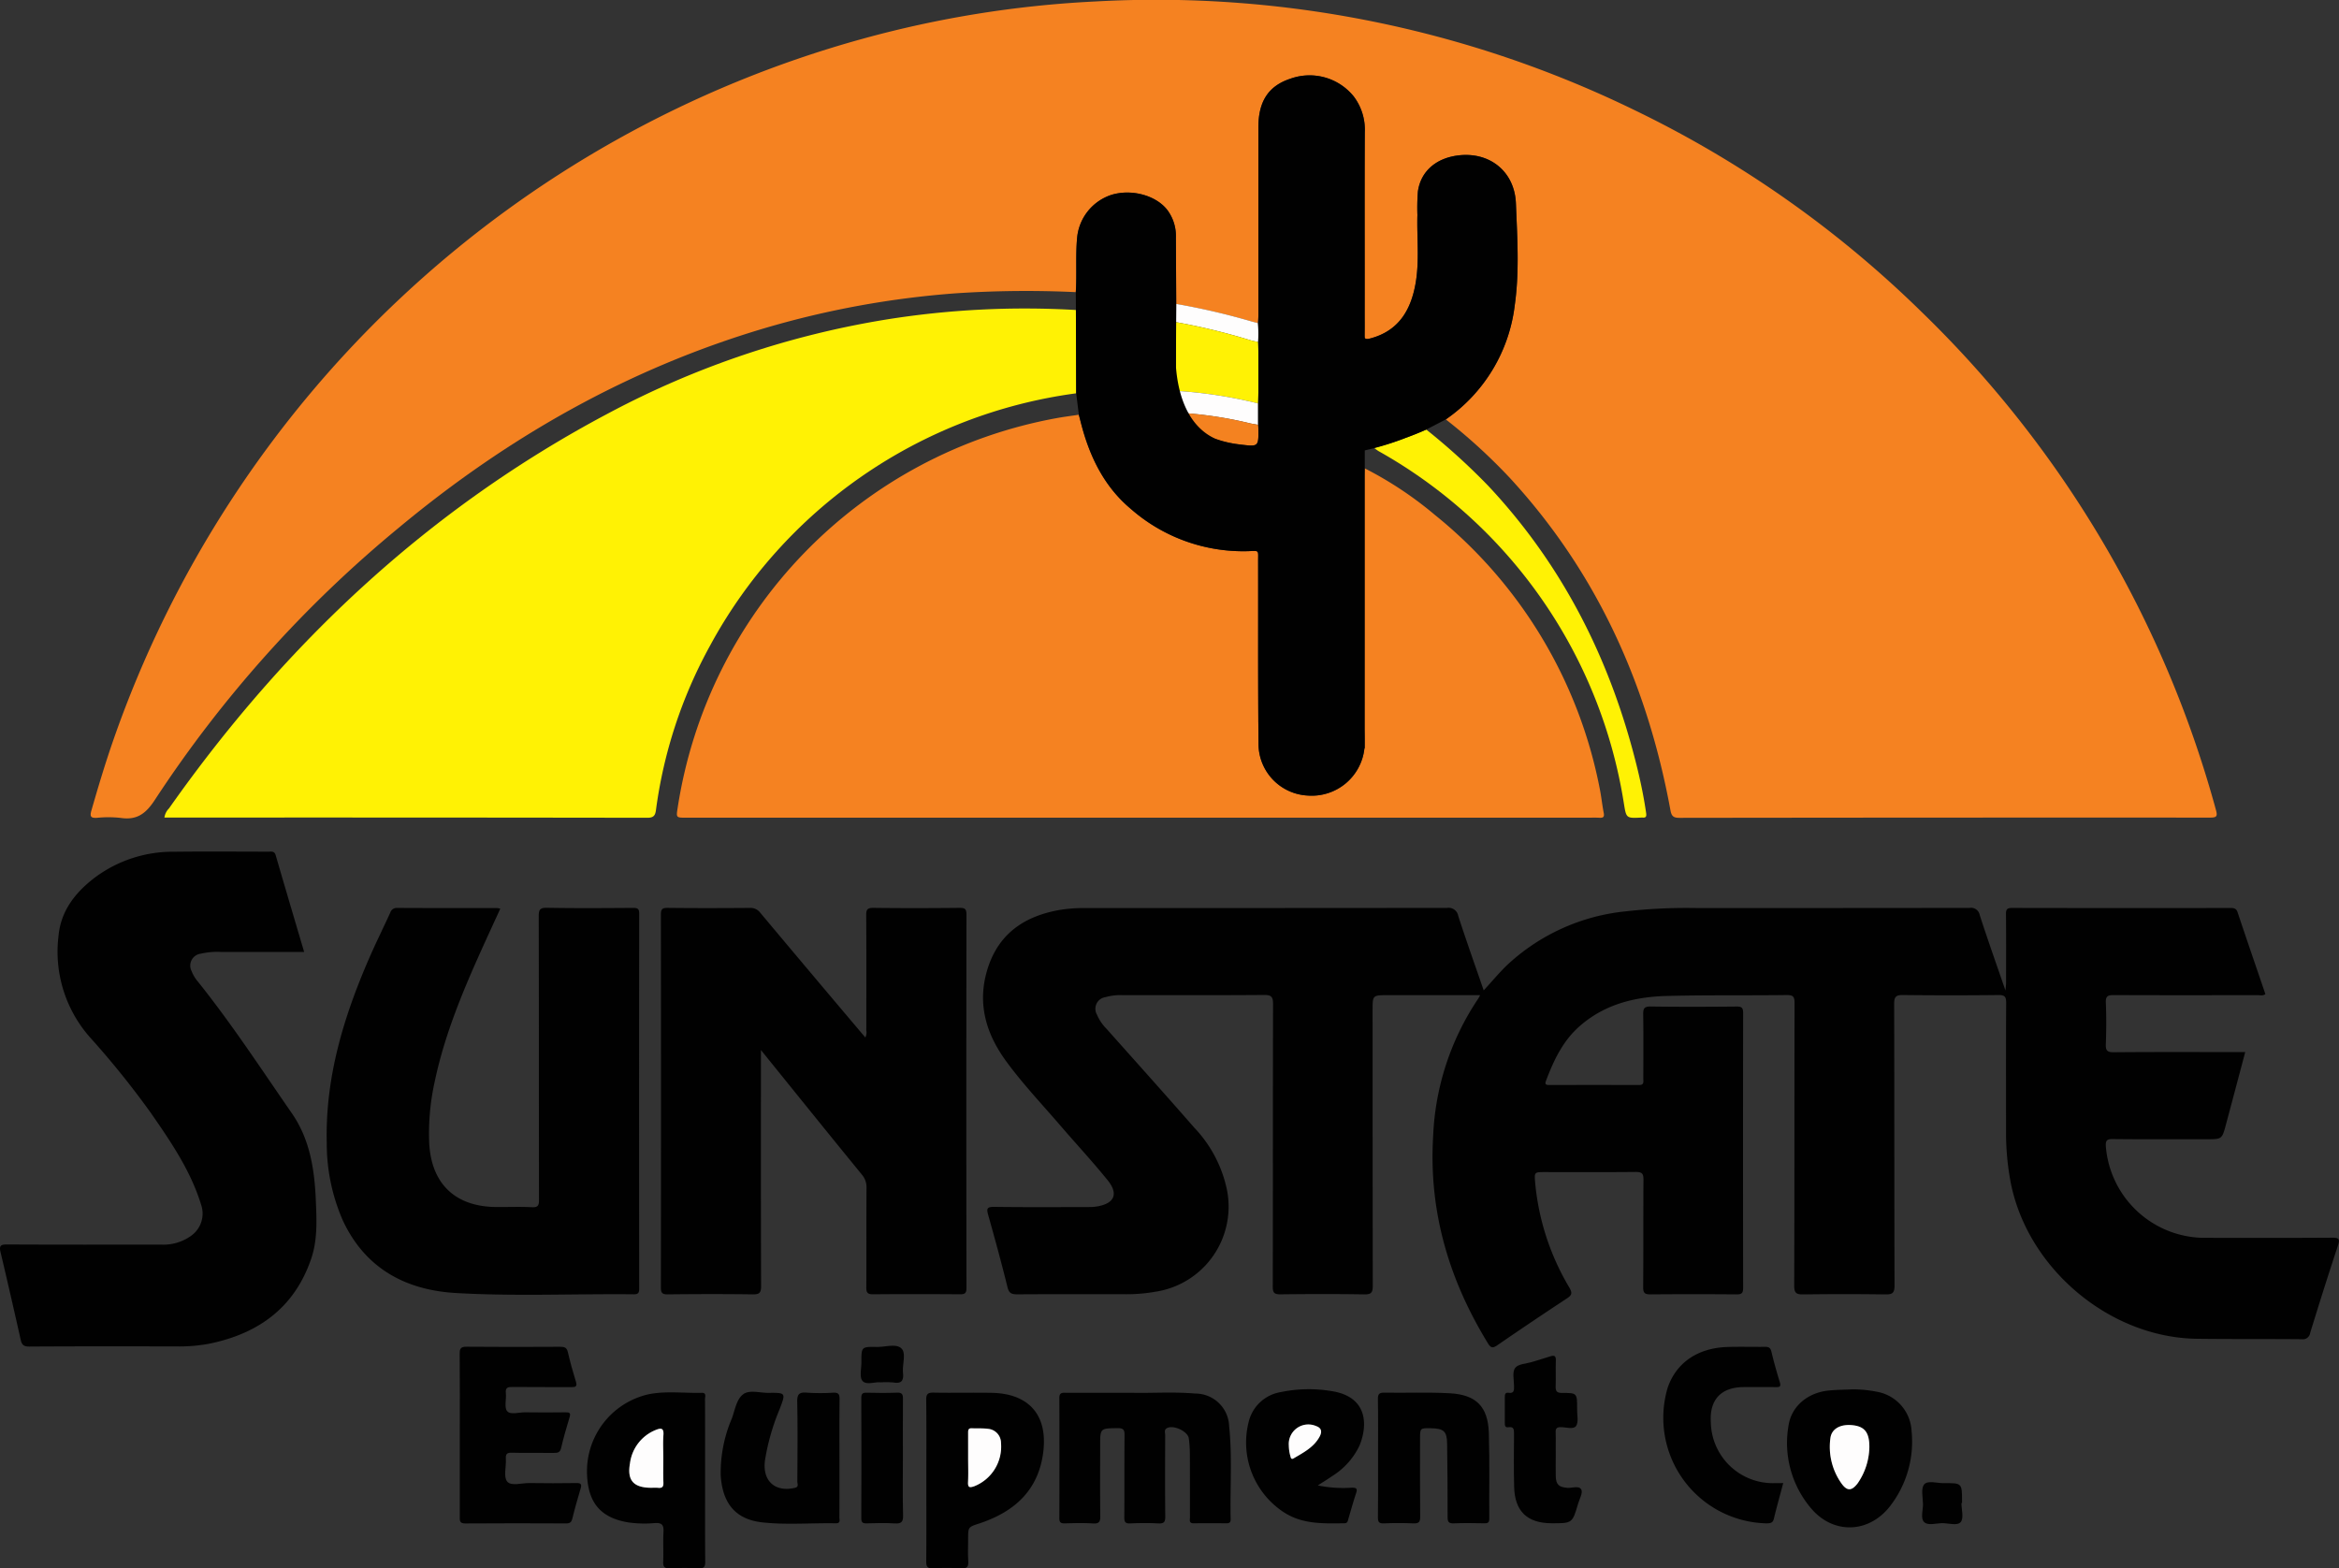 <svg id="a6676d73-1ad9-4b7f-bc8a-3f46648e648d" data-name="Layer 1" xmlns="http://www.w3.org/2000/svg" viewBox="0 0 358.558 240.431"><rect x="0" y="0" width="358.558" height="240.431" fill="#333333" stroke="none"/><title>logo-customer-sunstate</title><path d="M296.628,298.288a162.655,162.655,0,0,0-18.342.176,139.962,139.962,0,0,0-29.4,5.364c-20.8,6.177-39.27,16.654-55.9,30.464a186.166,186.166,0,0,0-37.5,41.79c-1.4,2.151-2.767,3.189-5.29,2.806a17.264,17.264,0,0,0-3.594-.013c-.916.055-1.153-.145-.879-1.1,1.059-3.683,2.155-7.353,3.421-10.969a169.261,169.261,0,0,1,114.8-107.355,164.061,164.061,0,0,1,35.647-5.721A167.482,167.482,0,0,1,382.315,270.4,165.78,165.78,0,0,1,426.266,301.3a167.788,167.788,0,0,1,45.141,76.355c.274.988.12,1.189-.889,1.188q-40.675-.017-81.351.037c-.884,0-1.2-.221-1.373-1.138-3.523-19.2-11.232-36.4-24.542-50.883a86.669,86.669,0,0,0-9.9-9.06,24.846,24.846,0,0,0,10.567-17.543c.732-5.15.385-10.378.18-15.567-.194-4.91-4.064-7.992-8.95-7.343-3.355.445-5.644,2.463-6.075,5.515a32.3,32.3,0,0,0-.076,3.593c-.1,3.513.332,7.052-.287,10.536-.714,4.023-2.566,7.211-6.849,8.377-.718.195-1.1.206-1.036-.734.078-1.074.011-2.158.018-3.238.059-9.2-.117-18.394.09-27.591a8.447,8.447,0,0,0-1.688-5.5,8.691,8.691,0,0,0-9.735-2.725c-3.348,1.106-4.892,3.463-4.892,7.468q0,14.4,0,28.795c0,.394-.066.787-.1,1.181-.307-.075-.616-.14-.92-.226a104.942,104.942,0,0,0-11.572-2.693q-.026-5.1-.05-10.191a6.643,6.643,0,0,0-1.347-4.256c-1.764-2.231-5.511-3.217-8.555-2.269a7.673,7.673,0,0,0-5.236,6.522C296.572,292.7,296.807,295.5,296.628,298.288Z" transform="translate(-131.717 -253.503)" fill="#f58221"/><path d="M358.622,406.066H344.428c-2.3,0-2.3,0-2.3,2.311q0,21.118.027,42.237c0,1.054-.238,1.336-1.311,1.319-4.279-.07-8.559-.058-12.838-.008-.938.011-1.184-.236-1.182-1.183.032-14.438.01-28.878.046-43.316,0-1.072-.232-1.4-1.359-1.39-7.239.057-14.479.029-21.718.03a8.306,8.306,0,0,0-2.605.3,1.8,1.8,0,0,0-1.319,2.673,6.885,6.885,0,0,0,1.464,2.171c4.492,5.044,9.008,10.068,13.451,15.155a19.614,19.614,0,0,1,4.963,9.279,13.19,13.19,0,0,1-11.017,15.9,25.009,25.009,0,0,1-4.293.366c-5.6,0-11.2-.016-16.8.014-.831,0-1.242-.155-1.469-1.071-.921-3.714-1.927-7.409-2.965-11.092-.27-.957-.206-1.259.921-1.244,4.918.068,9.837.032,14.756.025a6.3,6.3,0,0,0,1.069-.1c2.6-.449,3.256-1.918,1.572-4-2.309-2.857-4.816-5.552-7.212-8.339-2.812-3.272-5.79-6.407-8.342-9.895-3.168-4.327-4.516-9.042-2.814-14.321,1.723-5.346,5.7-7.955,11-8.888a22.787,22.787,0,0,1,3.941-.289q27.719.006,55.436-.022a1.5,1.5,0,0,1,1.733,1.241c1.227,3.782,2.563,7.528,3.9,11.4,1.293-1.392,2.445-2.81,3.781-4.059a31.2,31.2,0,0,1,17.921-8.05,83.087,83.087,0,0,1,10.649-.515q21.058.012,42.117-.018a1.359,1.359,0,0,1,1.579,1.128c1.213,3.745,2.533,7.456,3.938,11.54.05-.621.091-.9.091-1.174,0-3.52.026-7.04-.015-10.559-.009-.754.214-.93.94-.929q16.739.033,33.478.008c.524,0,.886.055,1.084.647,1.4,4.189,2.84,8.367,4.268,12.556-.4.3-.808.158-1.183.159-7.359.011-14.719.023-22.078-.009-.882,0-1.238.145-1.2,1.139.088,2.117.079,4.241,0,6.358-.035.966.173,1.273,1.213,1.264,6.239-.056,12.479-.028,18.719-.028h1.434c-1,3.782-1.977,7.466-2.963,11.147-.6,2.22-.606,2.217-2.955,2.217-4.8,0-9.6.029-14.4-.025-.948-.01-1.093.271-1.046,1.145a15.239,15.239,0,0,0,14.865,13.993c6.6.009,13.2.025,19.8-.019,1.084-.007,1.25.2.9,1.247-1.469,4.424-2.868,8.872-4.238,13.328a1.139,1.139,0,0,1-1.312.987c-5.358-.049-10.718,0-16.075-.068-13.475-.183-26.1-10.913-28.572-24.193a41.072,41.072,0,0,1-.67-7.5c0-6.6-.018-13.2.02-19.8,0-.9-.176-1.209-1.155-1.2q-7.318.084-14.638,0c-1.062-.013-1.38.223-1.376,1.34.041,14.4.012,28.8.056,43.2,0,1.141-.332,1.366-1.39,1.352q-6.3-.087-12.6,0c-1.034.013-1.393-.182-1.389-1.332.046-14.439.02-28.878.054-43.317,0-.974-.192-1.254-1.214-1.241-6.118.081-12.239-.022-18.353.137-4.962.128-9.651,1.292-13.493,4.735-2.52,2.256-3.89,5.212-5.053,8.294-.183.483-.018.627.479.626q6.9-.019,13.8,0c.809,0,.645-.526.646-.977.006-3.28.031-6.56-.015-9.839-.012-.88.133-1.236,1.146-1.221,4.4.064,8.8.049,13.2.007.805-.007.974.236.973,1q-.033,21.058,0,42.117c0,.782-.195,1.012-.991,1.005q-6.6-.057-13.2,0c-.895.01-1.14-.22-1.132-1.125.044-5.48,0-10.96.047-16.439.009-.951-.235-1.208-1.185-1.2-4.639.048-9.279.022-13.919.02-1.669,0-1.629-.006-1.493,1.728a38.2,38.2,0,0,0,5.252,16.006c.486.854.329,1.157-.41,1.643q-5.352,3.521-10.63,7.152c-.664.456-.983.489-1.443-.258-5.992-9.75-9.109-20.275-8.415-31.769a40.709,40.709,0,0,1,6.859-21.016C358.37,406.544,358.434,406.4,358.622,406.066Z" transform="translate(-131.717 -253.503)" fill="#010101"/><path d="M340.908,325.293a56.465,56.465,0,0,1,10.746,7.128,71.3,71.3,0,0,1,25.283,41.919c.257,1.25.38,2.527.625,3.78.12.615-.072.783-.653.748-.6-.036-1.2-.011-1.8-.011H236.922c-1.576,0-1.559,0-1.319-1.539a71.785,71.785,0,0,1,58.06-59.71c1.137-.21,2.287-.351,3.431-.524.1.386.2.772.3,1.159,1.3,5.148,3.543,9.828,7.663,13.272A26.144,26.144,0,0,0,323,338c1.809-.052,1.579-.262,1.582,1.582.018,9.357-.04,18.714.059,28.07a7.944,7.944,0,0,0,7.586,7.813,8.117,8.117,0,0,0,8.649-7.236,22.892,22.892,0,0,0-.043-2.871q.021-19.374.013-38.748C340.849,326.169,340.887,325.731,340.908,325.293Z" transform="translate(-131.717 -253.503)" fill="#f58221"/><path d="M296.688,313.8a75.155,75.155,0,0,0-56.219,38.861,71.724,71.724,0,0,0-8.194,25.008c-.106.8-.32,1.2-1.306,1.2q-36.6-.054-73.193-.03h-.856a2.5,2.5,0,0,1,.705-1.409c17.842-25.34,39.885-46.029,67.4-60.593a137.2,137.2,0,0,1,42.588-14.357,134.323,134.323,0,0,1,29.034-1.454Q296.668,307.41,296.688,313.8Z" transform="translate(-131.717 -253.503)" fill="#fff204"/><path d="M248.365,414.474v1.644c0,11.519-.013,23.038.024,34.558,0,.994-.243,1.266-1.247,1.253-4.359-.058-8.719-.05-13.078,0-.863.009-1.038-.254-1.037-1.07q.035-28.559,0-57.117c0-.821.168-1.069,1.031-1.059,4.2.05,8.4.039,12.6.006a1.871,1.871,0,0,1,1.616.754q7.622,9.1,15.289,18.16c.251.3.506.592.8.941a1.608,1.608,0,0,0,.154-1.079c.008-5.88.024-11.76-.013-17.639-.006-.861.156-1.157,1.1-1.145,4.4.056,8.8.046,13.2,0,.808-.007,1.069.151,1.068,1.021q-.042,28.619,0,57.237c0,.814-.242.986-1,.98-4.44-.033-8.88-.039-13.319,0-.87.008-1.041-.281-1.036-1.089.036-5.079,0-10.159.033-15.239a2.981,2.981,0,0,0-.736-2.046C258.71,427.3,253.652,421.017,248.365,414.474Z" transform="translate(-131.717 -253.503)" fill="#010101"/><path d="M178.343,399.442c-4.276,0-8.468.006-12.66,0a11.175,11.175,0,0,0-3.211.269,1.836,1.836,0,0,0-1.387,2.66,5.588,5.588,0,0,0,.983,1.632c5.17,6.456,9.688,13.379,14.39,20.169,2.761,3.985,3.473,8.587,3.673,13.31.128,3.039.285,6.085-.72,9.021-2.535,7.4-7.98,11.382-15.418,12.951a24.458,24.458,0,0,1-5.122.457c-7.557-.014-15.115-.026-22.672.022-.883.006-1.143-.3-1.316-1.071q-1.5-6.713-3.084-13.405c-.228-.955,0-1.179.975-1.174,7.877.04,15.754.026,23.631.02a7.256,7.256,0,0,0,4.617-1.358,4.175,4.175,0,0,0,1.515-4.79c-1.6-5.191-4.621-9.6-7.669-14a134.6,134.6,0,0,0-9.389-11.662,19.817,19.817,0,0,1-4.785-15.561c.368-3.9,2.69-6.761,5.739-9.028a19.981,19.981,0,0,1,12-3.829c4.8-.056,9.6-.015,14.4-.011.457,0,.947-.14,1.144.537C175.406,389.529,176.868,394.449,178.343,399.442Z" transform="translate(-131.717 -253.503)" fill="#010101"/><path d="M208.408,392.808c-.976,2.133-1.941,4.218-2.886,6.313-2.935,6.508-5.662,13.09-7.147,20.113a36.608,36.608,0,0,0-.861,9.519c.327,6.224,3.986,9.729,10.233,9.786,1.84.017,3.682-.063,5.517.03.972.049,1.079-.317,1.078-1.151-.024-14.476-.007-28.951-.039-43.426,0-.99.142-1.344,1.259-1.324,4.4.081,8.8.049,13.195.018.7,0,.948.116.947.9q-.036,28.731,0,57.462c0,.671-.17.878-.856.872-9.075-.09-18.162.328-27.222-.194-7.757-.447-13.95-3.786-17.377-11.172a29.451,29.451,0,0,1-2.442-11.873c-.239-9.956,2.565-19.218,6.475-28.219,1.031-2.373,2.181-4.694,3.262-7.045a1.02,1.02,0,0,1,1.057-.726c5.118.028,10.236.017,15.355.021A2.783,2.783,0,0,1,208.408,392.808Z" transform="translate(-131.717 -253.503)" fill="#010101"/><path d="M305.21,467.018c2.815.085,6.3-.177,9.764.12a5.176,5.176,0,0,1,5.165,5.008c.494,4.74.124,9.5.23,14.255.011.465-.172.631-.631.627-1.678-.016-3.357-.025-5.035,0-.754.012-.571-.508-.572-.9-.009-3.237.005-6.475-.012-9.712a19.435,19.435,0,0,0-.159-2.387c-.15-1.152-2.524-2.2-3.455-1.527-.341.246-.172.673-.173,1.015-.01,4.157-.03,8.314.013,12.47.009.831-.193,1.1-1.047,1.059-1.435-.074-2.879-.068-4.315,0-.772.036-.919-.234-.913-.946.031-4.2-.008-8.393.035-12.589.008-.825-.187-1.078-1.043-1.068-2.694.031-2.695-.007-2.695,2.661,0,3.6-.025,7.194.019,10.791.011.852-.144,1.216-1.1,1.156-1.433-.09-2.877-.048-4.315-.014-.583.014-.863-.094-.861-.769q.032-9.232,0-18.465c0-.8.4-.788.971-.785C298.235,467.025,301.392,467.018,305.21,467.018Z" transform="translate(-131.717 -253.503)" fill="#010101"/><path d="M202.2,473.406c0-4.118.019-8.237-.017-12.355-.008-.8.159-1.1,1.04-1.092,4.8.045,9.6.034,14.394.008.657,0,.993.131,1.154.835.349,1.513.769,3.013,1.229,4.5.238.766-.053.86-.716.855-3-.025-6,.006-9-.027-.709-.007-1.116.068-1.021.938.1.942-.283,2.2.2,2.767.5.6,1.8.168,2.743.181q3.119.042,6.237,0c.584-.007.781.107.594.731-.47,1.564-.933,3.133-1.3,4.724-.157.69-.5.772-1.088.765-2.158-.024-4.319.03-6.476-.028-.764-.02-.956.208-.91.935.077,1.19-.392,2.749.2,3.48.615.759,2.238.214,3.418.233q3.6.054,7.2,0c.685-.011.836.184.65.817-.448,1.53-.9,3.063-1.27,4.611-.14.576-.364.763-.956.761-5.158-.023-10.316-.034-15.474.006-.876.007-.836-.444-.834-1.04Q202.212,479.7,202.2,473.406Z" transform="translate(-131.717 -253.503)" fill="#010101"/><path d="M273.721,480.477c0-4.117.029-8.234-.021-12.351-.011-.9.229-1.148,1.13-1.13,2.957.058,5.916-.019,8.874.03,5.709.093,8.628,3.37,7.947,9.023-.711,5.9-4.422,9.222-9.8,11-1.713.564-1.724.531-1.724,2.368,0,1.12-.051,2.242.018,3.357.053.849-.123,1.219-1.085,1.158a37.2,37.2,0,0,0-4.315,0c-.886.046-1.046-.294-1.039-1.095C273.741,488.712,273.721,484.594,273.721,480.477Zm6.4-3.485c0,1.238.049,2.478-.017,3.713-.047.874.261.882.956.644a6.532,6.532,0,0,0,4.1-6.623,2.175,2.175,0,0,0-1.984-2.181c-.825-.11-1.671-.049-2.507-.086-.536-.024-.554.31-.552.7C280.13,474.437,280.126,475.715,280.126,476.992Z" transform="translate(-131.717 -253.503)" fill="#010101"/><path d="M239.806,480.45c0,4.155-.018,8.309.019,12.464.006.772-.18,1.045-.988,1.009-1.475-.066-2.957-.061-4.433,0-.776.031-1.054-.182-1.021-.991.062-1.515-.043-3.039.042-4.552.058-1.043-.181-1.465-1.332-1.388a17.713,17.713,0,0,1-3.944-.084c-4.2-.654-6.209-2.872-6.43-7.127a12.106,12.106,0,0,1,9.329-12.513c2.711-.571,5.5-.172,8.246-.241.759-.019.5.59.5.962C239.811,472.141,239.805,476.3,239.806,480.45Zm-6.4-3.371c0-1.2-.071-2.4.02-3.592.085-1.11-.405-1.086-1.174-.772a6.369,6.369,0,0,0-3.959,5.155c-.45,2.55.533,3.667,3.122,3.71.4.007.8-.031,1.2.01.623.064.834-.161.809-.8C233.369,479.555,233.4,478.316,233.4,477.079Z" transform="translate(-131.717 -253.503)" fill="#010101"/><path d="M342.368,322.168a54.537,54.537,0,0,0,7.991-2.813,99.557,99.557,0,0,1,9.484,8.612c11.65,12.423,18.959,27.132,22.935,43.591.524,2.171.962,4.363,1.284,6.577.078.536-.02.759-.571.7a.8.8,0,0,0-.12,0c-2.4.123-2.349.115-2.733-2.246a75.351,75.351,0,0,0-37.607-53.935A6.375,6.375,0,0,1,342.368,322.168Z" transform="translate(-131.717 -253.503)" fill="#fff204"/><path d="M260.4,477.128c0,3,.006,6-.006,8.993,0,.387.212.922-.559.907-3.754-.072-7.528.27-11.26-.142-4.092-.453-6.094-2.887-6.379-7.2a21.228,21.228,0,0,1,1.714-8.74c.477-1.3.707-2.953,1.756-3.715.97-.7,2.548-.186,3.857-.2,2.671-.029,2.665-.011,1.713,2.486a34.37,34.37,0,0,0-2.259,7.909c-.392,3.107,1.543,4.868,4.589,4.166.658-.152.377-.621.378-.941.022-4.077.066-8.155-.017-12.231-.023-1.178.3-1.512,1.445-1.422a31.467,31.467,0,0,0,4.074.007c.822-.042.982.256.972,1.013C260.381,471.052,260.4,474.09,260.4,477.128Z" transform="translate(-131.717 -253.503)" fill="#010101"/><path d="M415.686,466.492a19.117,19.117,0,0,1,3.809.379,6.443,6.443,0,0,1,5.26,6.04,16.12,16.12,0,0,1-3.358,11.56c-3.271,4.137-8.711,4.264-12.084.221a15.458,15.458,0,0,1-3.422-12.645c.443-2.984,2.959-5.071,6.209-5.379C413.29,466.555,414.49,466.548,415.686,466.492Zm2.6,8.895c.017-2.306-.734-3.2-2.568-3.4-1.869-.2-3.242.545-3.408,2.024a9.685,9.685,0,0,0,1.716,6.922c.849,1.183,1.554,1.154,2.463-.027A10.063,10.063,0,0,0,418.282,475.387Z" transform="translate(-131.717 -253.503)" fill="#010101"/><path d="M342.965,476.985c0-3,.03-6-.02-8.991-.013-.794.21-1.006.992-.993,3.355.054,6.719-.094,10.066.094,4.008.225,5.813,2.062,5.945,6.045.145,4.391.038,8.79.07,13.186,0,.618-.247.715-.78.7-1.558-.028-3.119-.053-4.675.008-.759.03-.936-.223-.935-.945q.009-5.631-.074-11.263c-.03-1.915-.512-2.332-2.472-2.368-1.676-.031-1.676-.031-1.676,1.593,0,4-.022,7.992.018,11.988.008.8-.222,1.026-1.007,1-1.516-.06-3.038-.065-4.554,0-.772.034-.922-.233-.914-.945C342.987,483.059,342.965,480.022,342.965,476.985Z" transform="translate(-131.717 -253.503)" fill="#010101"/><path d="M405.079,480.862c-.512,1.93-1.008,3.694-1.438,5.473-.165.684-.583.69-1.139.7a16.187,16.187,0,0,1-15.139-20.794c1.319-3.836,4.592-6.091,9.147-6.243,1.916-.063,3.835,0,5.753-.022.55-.006.848.1,1,.726.372,1.588.825,3.16,1.3,4.722.2.656-.06.736-.613.728-1.638-.021-3.277-.01-4.915-.005-3.5.012-5.292,1.94-5.054,5.448a9.51,9.51,0,0,0,9.9,9.27C404.227,480.864,404.584,480.862,405.079,480.862Z" transform="translate(-131.717 -253.503)" fill="#010101"/><path d="M333.729,481.222a19.434,19.434,0,0,0,5.185.346c.67-.006.94.093.691.835-.429,1.284-.791,2.59-1.171,3.89-.1.344-.117.725-.62.73-3.151.03-6.3.187-9.16-1.6a12.785,12.785,0,0,1-5.52-13.942,6.056,6.056,0,0,1,4.875-4.56,21.2,21.2,0,0,1,7.859-.157c5.37.841,5.6,5,4.277,8.3a11.132,11.132,0,0,1-4.252,4.753C335.251,480.271,334.571,480.676,333.729,481.222Zm-4.443-6.122a6.2,6.2,0,0,0,.26,1.7c.047.283.175.455.478.276,1.509-.893,3.105-1.7,3.981-3.328.341-.631.411-1.293-.532-1.624A3,3,0,0,0,329.286,475.1Z" transform="translate(-131.717 -253.503)" fill="#010101"/><path d="M370.208,476.562c0,1.08-.023,2.161,0,3.24.032,1.285.462,1.674,1.741,1.787.755.067,1.818-.4,2.176.269.263.488-.274,1.421-.486,2.146-.886,3.029-.89,3.028-4.074,3.018-3.717-.013-5.634-1.821-5.737-5.548-.075-2.718-.034-5.439-.02-8.159,0-.619.009-1.146-.85-1.014-.528.081-.564-.262-.56-.665.011-1.319.013-2.64,0-3.959,0-.419.063-.73.575-.654.868.129.843-.417.839-1.024-.006-.956-.3-2.172.172-2.793s1.725-.643,2.637-.925,1.833-.55,2.742-.846c.587-.191.882-.115.857.612-.045,1.319.017,2.641-.026,3.959-.025.731.137,1.043.972,1.038,2.317-.014,2.318.03,2.318,2.378,0,.04,0,.08,0,.12-.025.876.259,1.971-.163,2.567-.408.576-1.569.168-2.4.179-.6.008-.755.255-.727.8.032.6.009,1.2.009,1.8Q370.209,475.722,370.208,476.562Z" transform="translate(-131.717 -253.503)" fill="#010101"/><path d="M270.127,476.963c0,2.954-.049,5.909.027,8.861.026,1.038-.307,1.277-1.276,1.22-1.432-.083-2.873-.051-4.309-.009-.619.019-.82-.148-.818-.792q.036-9.22,0-18.442c0-.646.207-.808.817-.793,1.556.037,3.115.054,4.669-.006.788-.03.912.29.9.98C270.109,470.975,270.127,473.969,270.127,476.963Z" transform="translate(-131.717 -253.503)" fill="#010101"/><path d="M432.4,483.925c0,.991.379,2.285-.1,2.891-.517.648-1.868.181-2.853.191-.947.01-2.176.415-2.768-.165s-.162-1.817-.178-2.764c-.018-1.031-.338-2.38.18-3.006.547-.662,1.946-.19,2.971-.2,2.838-.029,2.838-.01,2.838,2.813v.24Z" transform="translate(-131.717 -253.503)" fill="#010101"/><path d="M266.718,465.422c-.834-.117-2.192.466-2.782-.221-.5-.582-.163-1.9-.167-2.89-.011-2.33,0-2.359,2.36-2.319,1.3.022,2.989-.563,3.787.243.742.751.1,2.436.227,3.7.118,1.146-.16,1.727-1.448,1.507A12.752,12.752,0,0,0,266.718,465.422Z" transform="translate(-131.717 -253.503)" fill="#010101"/><path d="M324.514,303.016a13.241,13.241,0,0,1,.044,2.911c-.386-.088-.78-.151-1.159-.264a96.665,96.665,0,0,0-11.392-2.77l.015-2.8a104.942,104.942,0,0,1,11.572,2.693C323.9,302.876,324.207,302.941,324.514,303.016Z" transform="translate(-131.717 -253.503)" fill="#fefdfd"/><path d="M312.007,302.893a96.665,96.665,0,0,1,11.392,2.77c.379.113.773.176,1.159.264a86.986,86.986,0,0,1-.014,9.416,69.327,69.327,0,0,0-12.118-1.893,5.935,5.935,0,0,1-.445-2.546C311.977,308.234,312,305.563,312.007,302.893Z" transform="translate(-131.717 -253.503)" fill="#fff204"/><path d="M312.426,313.45a69.327,69.327,0,0,1,12.118,1.893q0,1.639,0,3.278c-.391-.07-.784-.127-1.172-.211a61.286,61.286,0,0,0-9.679-1.551A7.35,7.35,0,0,1,312.426,313.45Z" transform="translate(-131.717 -253.503)" fill="#fefdfd"/><path d="M313.694,316.859a61.286,61.286,0,0,1,9.679,1.551c.388.084.781.141,1.172.211a5.237,5.237,0,0,1,.072.581c.035,2.776.032,2.789-2.7,2.456-3.165-.386-6.117-1.2-7.941-4.157A5.073,5.073,0,0,1,313.694,316.859Z" transform="translate(-131.717 -253.503)" fill="#f48220"/><path d="M280.126,476.992c0-1.277,0-2.555,0-3.833,0-.39.016-.724.552-.7.836.037,1.682-.024,2.507.086a2.175,2.175,0,0,1,1.984,2.181,6.532,6.532,0,0,1-4.1,6.623c-.695.238-1,.23-.956-.644C280.175,479.47,280.126,478.23,280.126,476.992Z" transform="translate(-131.717 -253.503)" fill="#fefdfd"/><path d="M233.4,477.079c0,1.237-.034,2.476.014,3.712.025.638-.186.863-.809.8-.4-.041-.8,0-1.2-.01-2.589-.043-3.572-1.16-3.122-3.71a6.369,6.369,0,0,1,3.959-5.155c.769-.314,1.259-.338,1.174.772C233.331,474.678,233.4,475.881,233.4,477.079Z" transform="translate(-131.717 -253.503)" fill="#fefdfd"/><path d="M418.282,475.387a10.063,10.063,0,0,1-1.8,5.521c-.909,1.181-1.614,1.21-2.463.027a9.685,9.685,0,0,1-1.716-6.922c.166-1.479,1.539-2.223,3.408-2.024C417.548,472.185,418.3,473.081,418.282,475.387Z" transform="translate(-131.717 -253.503)" fill="#fefdfd"/><path d="M329.286,475.1a3,3,0,0,1,4.187-2.978c.943.331.873.993.532,1.624-.876,1.624-2.472,2.435-3.981,3.328-.3.179-.431.007-.478-.276A6.2,6.2,0,0,1,329.286,475.1Z" transform="translate(-131.717 -253.503)" fill="#fefdfd"/><path d="M364.1,284.684c-.194-4.91-4.064-7.992-8.95-7.343-3.355.445-5.644,2.463-6.075,5.515a32.3,32.3,0,0,0-.076,3.593c-.1,3.513.332,7.052-.287,10.536-.714,4.023-2.566,7.211-6.849,8.377-.45.122-.769.171-.928-.04V273.775h0a8.446,8.446,0,0,0-1.688-5.479,8.692,8.692,0,0,0-9.735-2.724c-3.348,1.106-4.892,3.463-4.892,7.468,0,.245,0,.49,0,.735h0v46.71c-.059,1.486-.476,1.444-2.694,1.173a16.378,16.378,0,0,1-3.936-.906c-4.462-2.075-5.708-7.246-6-10.952,0-2.3.013-4.605.022-6.907l.015-2.8q-.026-5.094-.05-10.19a6.643,6.643,0,0,0-1.347-4.256c-1.764-2.231-5.511-3.217-8.555-2.269a7.673,7.673,0,0,0-5.236,6.522c-.262,2.795-.027,5.593-.206,8.385q.009,1.368.017,2.737l.043,12.772q.2,1.644.406,3.287c.1.386.2.772.3,1.159,1.3,5.148,3.543,9.828,7.663,13.272A26.142,26.142,0,0,0,323,338c1.809-.052,1.579-.262,1.582,1.582.015,7.952-.019,15.9.03,23.855v.837l.006,0c.007,1.125.011,2.251.023,3.376a7.944,7.944,0,0,0,7.586,7.813,8.117,8.117,0,0,0,8.649-7.236v-.014l.056.014v-45.68A41.382,41.382,0,0,0,347,320.709l0-.007c1.135-.41,2.259-.851,3.363-1.347l3-1.561a24.846,24.846,0,0,0,10.567-17.543C364.653,295.1,364.306,289.872,364.1,284.684Z" transform="translate(-131.717 -253.503)" fill="#010101"/></svg>